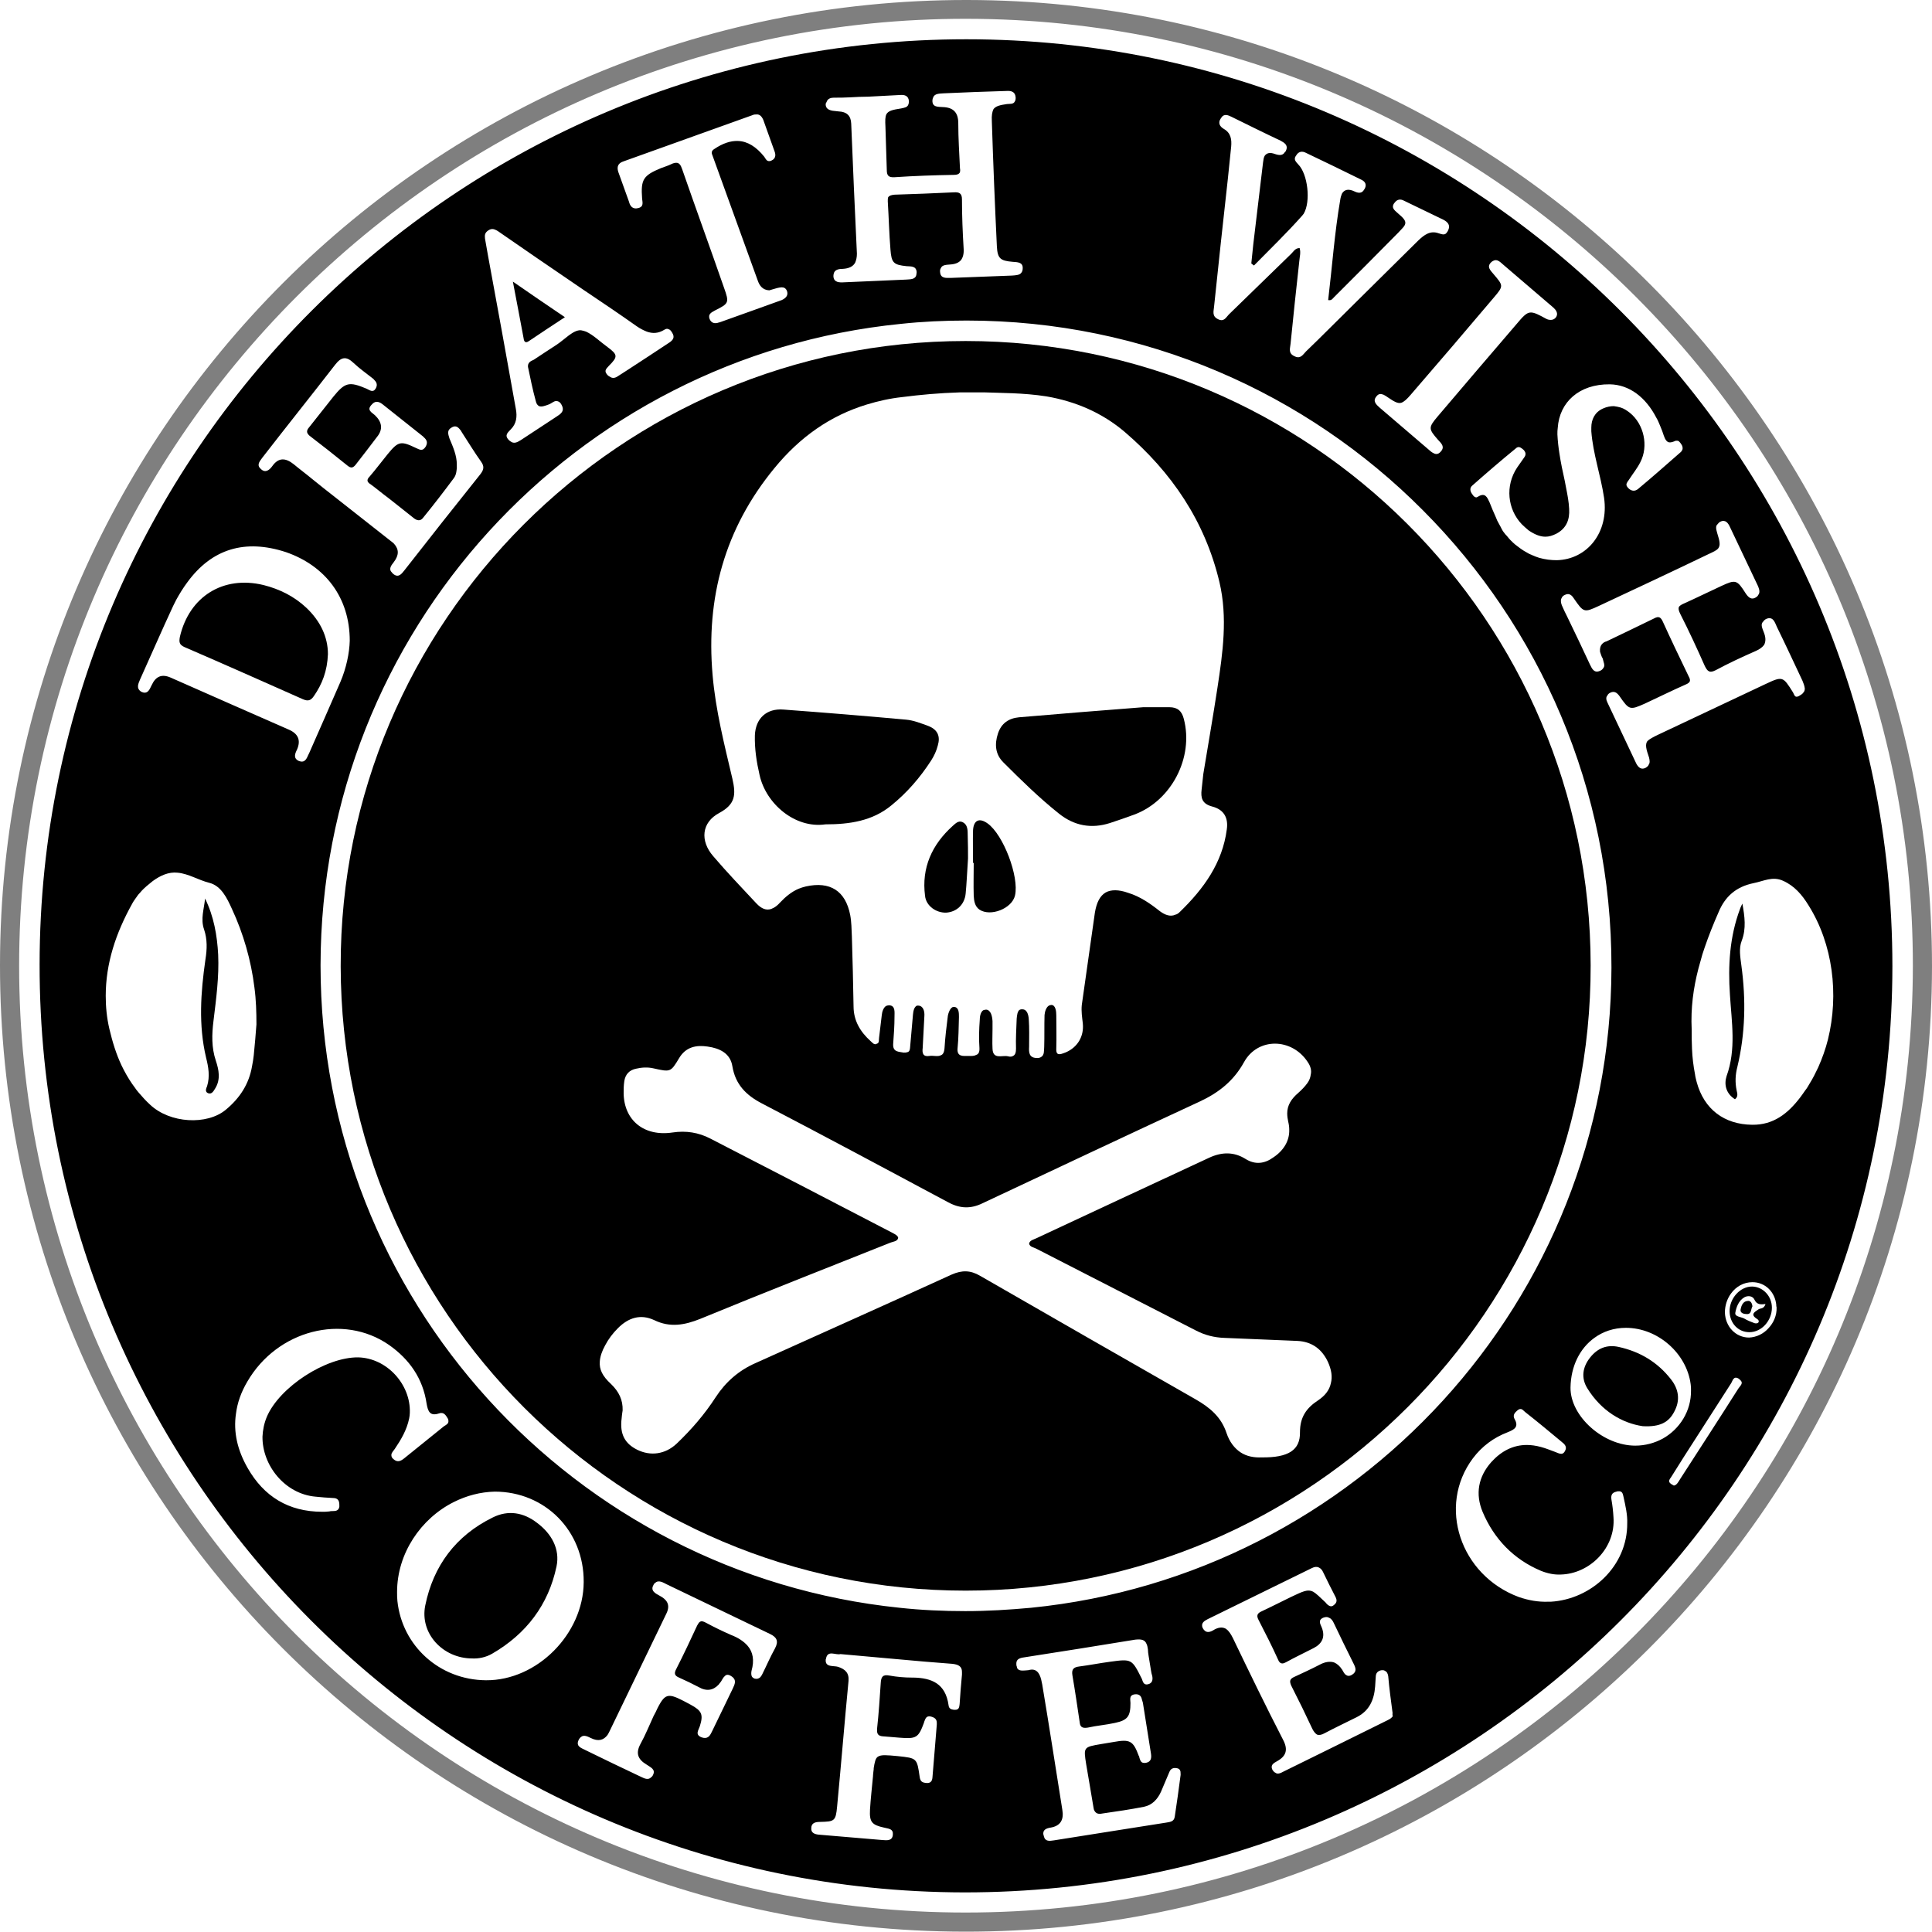 <?xml version="1.0" encoding="utf-8"?>
<!-- Generator: Adobe Illustrator 23.0.1, SVG Export Plug-In . SVG Version: 6.00 Build 0)  -->
<svg version="1.1" id="Layer_1" xmlns="http://www.w3.org/2000/svg" xmlns:xlink="http://www.w3.org/1999/xlink" x="0px" y="0px"
	 viewBox="0 0 575.6 575.5" style="enable-background:new 0 0 575.6 575.5;" xml:space="preserve">
<style type="text/css">
	.st0{opacity:0.5;}
</style>
<path class="st0" d="M575.6,288c-0.2,158.9-129.3,287.7-288.2,287.5C128.6,575.3-0.1,446.3,0,287.5C0.1,128.6,129.3-0.2,288.2,0
	C446.9,0.2,575.7,129.2,575.6,288z M287.7,569.8c155.6,0,282-126.3,282.2-282C570,132.2,443.7,5.8,288,5.6
	C132.4,5.4,5.7,132.1,5.7,287.8C5.7,443.4,132.1,569.8,287.7,569.8z"/>
<path d="M61.1,267.7c2.6,5.3,3.6,11,3.9,16.7c0.3,6.6-0.6,13.2-1.4,19.8c-0.5,4-0.6,7.9,0.7,11.8c0.9,2.7,1.5,5.6-0.2,8.3
	c-0.5,0.8-1,1.8-2.1,1.4c-1-0.4-0.6-1.4-0.3-2.1c0.9-2.9,0.4-5.7-0.3-8.5c-2.3-9.7-1.6-19.4-0.2-29.2c0.5-3.1,0.6-6-0.4-9
	C59.7,273.8,60.8,270.8,61.1,267.7z"/>
<path d="M519.1,269.2c0.7,3.8,1.2,7.5-0.2,11.1c-0.9,2.3-0.4,4.9-0.1,7.3c1.4,10.2,1.2,20.3-1.2,30.3c-0.6,2.3-0.7,4.6-0.2,7
	c0.2,0.9,0.5,1.8-0.5,2.6c-2.7-1.7-3.3-4.4-2.5-6.9c2.9-8,1.5-16.1,1-24.2c-0.6-8.7-0.1-17.3,3-25.6
	C518.6,270.2,518.9,269.7,519.1,269.2z"/>
<path d="M97.7,194.9c-0.2,5-1.7,8.9-4.2,12.5c-0.9,1.3-1.7,1.6-3.3,0.9c-11.7-5.2-23.4-10.4-35.2-15.5c-1.6-0.7-1.7-1.5-1.4-3.1
	c2.8-12,12.9-18.3,24.9-15.4c4.8,1.2,9.2,3.4,12.8,6.8C95.4,185,97.7,189.7,97.7,194.9z"/>
<path d="M140.7,494.1c-8.8,0-15.7-7.5-14-15.8c2.4-11.8,9.1-20.8,20.1-26.2c4.6-2.3,9.2-1.5,13.2,1.6c4.3,3.2,6.9,7.8,5.8,13
	c-2.4,11.4-9,20.1-19.2,26C144.7,493.8,142.5,494.2,140.7,494.1z"/>
<path d="M152.8,83.9c5.5,3.8,10.3,7.1,15.5,10.6c-3.8,2.5-7.3,4.8-10.7,7.1c-1.1,0.8-1.5,0.1-1.6-0.8C155,95.5,154,90.1,152.8,83.9z
	"/>
<path d="M489.4,424.9c-6.1-0.9-12.3-4.5-16.5-11.3c-1.9-3.1-1.4-6.3,0.8-9.1c2.2-2.8,5-4,8.6-3.2c6.3,1.4,11.5,4.5,15.5,9.6
	c2.3,2.9,2.9,6.2,1,9.7C497.2,423.7,494.6,425.2,489.4,424.9z"/>
<path d="M527.9,389.6c0,3.9-3.1,7.3-6.7,7.3c-3.3,0-5.8-2.6-5.9-6.1c-0.1-4,3.2-7.6,6.8-7.5C525.3,383.4,527.9,386.2,527.9,389.6z
	 M526,388.5c-1.5,0.2-2.6,0.2-3.3-1.3c-0.5-1.1-1.9-1.3-3-0.7c-1.7,1-2.4,2.9-2.7,4.6c-0.2,1.2,1.6,1.2,2.6,1.7c1,0.6,2,1,3.1,1.4
	c0.3,0.1,0.9,0.1,1.1-0.1c0.4-0.5,0.1-0.9-0.4-1.2c-2-1.3-0.7-2,0.5-2.8C524.4,389.7,525.5,390.1,526,388.5z"/>
<path d="M287.7,101.6c-102.7,0-186.4,83.7-186.2,186.3c0.2,102.7,83.6,186,186.2,186c102.7,0,186.4-83.7,186.2-186.3
	C473.8,184.9,390.4,101.6,287.7,101.6z M214.3,242.2c4.8-2.6,5-5.4,3.9-10.2c-2.4-10.2-5-20.4-5.9-30.9c-2-23,3.6-43.6,18.4-61.6
	c7.6-9.3,16.7-15.7,27.6-19c3.3-1,6.8-1.8,10.5-2.2c5.5-0.7,10.9-1.2,17.2-1.4c0.2,0,0.3,0,0.5,0c0.8,0,1.7,0,2.6,0
	c0.3,0,0.5,0,0.7,0c1.1,0,2.3,0,3.5,0c4.7,0.2,11.5,0.1,18.5,1.2c8.7,1.5,16.6,4.9,23.3,10.6c14,12,23.9,26.6,28.2,44.7
	c2.5,10.6,1,21.1-0.6,31.6c-1.3,8.5-2.8,17.1-4.2,25.6c-0.2,1.5-0.3,3.1-0.5,4.6c-0.3,2.5,0.1,4.3,3.2,5.1c3.4,0.9,4.8,3.3,4.3,6.8
	c-1.3,10-6.9,17.7-13.9,24.5c-0.5,0.5-0.9,0.8-1.4,0.9c-1.5,0.7-3.1,0.1-4.6-1c-2.9-2.3-5.9-4.4-9.5-5.5c-2.8-1-5.1-1-6.7-0.1
	c-1.7,1-2.7,3-3.2,6c-1.3,9.1-2.6,18.3-3.9,27.5c-0.2,1.9,0.1,3.7,0.3,5.5c0.4,3.9-1.6,7.1-5,8.6c-0.3,0.1-0.5,0.2-0.8,0.3
	c-1.6,0.6-2.2,0.3-2.1-1.5c0.1-3.3,0-6.5,0-9.8c0-1.2-0.2-3-1.4-3.1c-0.3,0-0.6,0.1-0.8,0.2c-0.8,0.5-1.2,1.7-1.3,2.8
	c-0.1,3.2,0,6.3-0.1,9.5c-0.1,1.1,0.1,2.4-0.9,3c-0.3,0.2-0.8,0.4-1.5,0.3c-2.1-0.1-2.2-1.7-2.1-3.3c0-2.8,0.1-5.5-0.1-8.3
	c-0.1-1.3-0.5-3-2.1-2.9c-0.3,0-0.5,0.1-0.7,0.2c-0.6,0.5-0.7,1.6-0.8,2.6c-0.1,3-0.3,5.9-0.2,8.9c0,1.1-0.2,1.9-0.9,2.2
	c-0.3,0.2-0.8,0.3-1.5,0.1c-1.7-0.4-4.5,1.1-4.6-2.3c-0.1-1.9,0-3.9,0-5.8c0-0.8,0-1.6,0-2.4c-0.1-1.5-0.5-3.3-1.9-3.4
	c-0.3,0-0.6,0.1-0.9,0.2c-0.8,0.6-1,1.9-1,2.9c-0.2,2.7-0.3,5.5-0.1,8.2c0.1,1.4-0.3,2-1,2.2c-0.7,0.4-1.6,0.3-2.4,0.3
	c-1.5,0-3.4,0.3-3.1-2.4c0.3-3,0.3-6.1,0.4-9.2c0-1.2,0-2.9-1.4-3c-0.2,0-0.4,0-0.6,0.1c-0.7,0.5-1.1,1.5-1.3,2.5
	c-0.4,3.2-0.8,6.4-1,9.7c-0.1,1.3-0.5,1.9-1.1,2.1c-0.9,0.5-2.4,0-3.4,0.2c-1.9,0.3-2.2-0.8-2-2.4c0.2-3.2,0.3-6.3,0.5-9.5
	c0.1-1.4-0.3-3-1.8-3.1c-0.1,0-0.3,0-0.4,0c-0.9,0.4-1.1,1.7-1.2,2.7c-0.3,3-0.5,6.1-0.8,9.1c-0.1,0.9,0,2-1,2.1
	c-0.2,0.1-0.6,0.1-1,0.1c-1.4-0.3-3.2-0.1-3.1-2.5c0.2-2.7,0.4-5.5,0.4-8.2c0-1.4,0.3-3.3-1.6-3.4c-0.3,0-0.6,0.1-0.9,0.2
	c-0.8,0.5-1.2,1.7-1.3,2.8c-0.3,2.2-0.5,4.5-0.8,6.7c-0.1,0.6,0.1,1.4-0.5,1.7c0,0-0.1,0-0.1,0c0,0-0.1,0-0.1,0.1
	c-0.8,0.4-1.3-0.4-1.8-0.8c-3.1-2.8-5.1-6.1-5.1-10.4c-0.1-6.9-0.3-13.9-0.5-20.8c-0.1-2.1-0.1-4.3-0.5-6.4
	c-1.4-7.2-6-10.1-13.2-8.5c-0.8,0.2-1.5,0.4-2.2,0.7c-2.1,0.9-3.9,2.4-5.5,4.1c-0.8,0.9-1.6,1.5-2.4,1.8c0,0-0.1,0-0.1,0.1
	c0,0-0.1,0-0.1,0c-1.5,0.5-2.9,0-4.5-1.7c-4.3-4.6-8.7-9.2-12.8-14C208.5,250.5,209,245,214.3,242.2z M392.7,417.2
	c-3.5,2.3-5.4,5-5.4,9.5c0.1,5.3-3.4,7.6-11.4,7.5c-2.3,0.1-4.5-0.3-6.3-1.5c-1.8-1.2-3.3-3.1-4.2-5.8c-1.6-4.8-5-7.6-9.2-10
	c-21.4-12.2-42.8-24.5-64.2-36.8c-2.9-1.7-5.4-1.7-8.4-0.4c-19.5,8.9-39,17.6-58.5,26.4c-5,2.2-8.9,5.6-11.9,10.2
	c-3.3,5.1-7.2,9.6-11.6,13.8c-3.4,3.2-7.8,3.8-11.8,1.8c-3.6-1.8-5.2-4.6-4.6-9.3c0-0.3,0.1-0.7,0.1-1c0.1-0.5,0.1-1,0.2-1.4
	c0.1-3.1-1.1-5.6-3.5-7.9c-2.5-2.3-3.5-4.3-3.3-6.7c0.1-1.4,0.6-3,1.6-4.8c1-1.9,2.3-3.6,3.8-5.1c3.1-3.1,6.7-4.3,10.8-2.4
	c4.7,2.3,9.1,1.5,13.8-0.4c18.7-7.7,37.6-15.1,56.4-22.6c0.9-0.4,2.3-0.4,2.5-1.5c-0.1-0.8-1.4-1.3-2.3-1.8
	c-17.9-9.3-35.8-18.6-53.7-27.8c-3.5-1.8-7.2-2.4-11.2-1.8c-8.6,1.3-14.5-3.7-14.6-11.7c0-1.1,0-2.3,0.2-3.6c0.3-2,1.5-3.3,3.5-3.7
	c1.7-0.4,3.5-0.5,5.2-0.1c5,1.1,5.1,1.2,7.6-3c2-3.4,5.1-4,8.5-3.5c3.6,0.5,6.8,2,7.4,5.9c0.9,5.4,4.1,8.6,8.7,11
	c18.6,9.7,37.1,19.6,55.6,29.5c3.5,1.9,6.7,2,10.2,0.3c21.5-10.1,43.1-20.3,64.7-30.3c5.6-2.6,10.1-6.1,13.2-11.7
	c4.1-7.5,14.3-7.3,19-0.1c0.9,1.3,1.2,2.6,0.9,3.8c-0.1,0.8-0.4,1.7-1,2.5c-0.8,1.1-1.7,2-2.7,2.9c-2.1,1.8-3.3,3.7-3.3,6.1
	c0,0.8,0.1,1.6,0.3,2.5c0.2,0.8,0.3,1.6,0.3,2.4c0.1,3.3-1.7,6.2-4.7,8.2c-2.6,1.9-5.4,2.3-8.3,0.5c-3.5-2.2-7.1-2.1-10.8-0.4
	c-17.2,8-34.4,16-51.5,24c-0.8,0.4-2,0.6-2.2,1.6c0.2,1,1.3,1.1,2.1,1.5c15.9,8.1,31.7,16.3,47.6,24.4c2.7,1.4,5.5,2.1,8.5,2.2
	c7.2,0.3,14.5,0.6,21.7,0.9c4.3,0.2,7.3,2.4,9.1,6.2c1.1,2.4,1.4,4.5,0.9,6.4C396.1,414.1,394.8,415.8,392.7,417.2z"/>
<path d="M287.9,11.7c-152,0-276,123.7-276.1,275.6c-0.2,152.3,123.5,276.3,275.5,276.5c152.4,0.1,276.4-123.7,276.5-275.9
	C563.8,135.7,440,11.7,287.9,11.7z M511.6,158.8c-0.3-1.1-0.6-2.1,0.2-2.7c0.2-0.3,0.4-0.5,0.8-0.7c1.5-0.7,2.3,0.5,2.8,1.6
	c2.8,5.9,5.6,11.8,8.4,17.7c0.4,1,0.6,1.9,0,2.6c-0.1,0.3-0.4,0.5-0.7,0.7c-1.3,0.8-2.2,0-3-1.2c-2.6-4.1-3-4.2-7.3-2.2
	c-3.7,1.7-7.3,3.5-11.1,5.2c-0.7,0.3-1.2,0.6-1.5,1c-0.2,0.5-0.1,1.1,0.4,2.1c2.6,5.1,5,10.3,7.3,15.5c0.8,1.6,1.4,2.2,3.2,1.3
	c3.9-2.1,8-4,12.1-5.8c1.1-0.5,1.9-1.1,2.4-1.8c0.5-1,0.5-2.2-0.1-3.7c-0.4-1.1-1.1-2.4-0.2-3.2c0.2-0.3,0.5-0.6,0.9-0.8
	c2.1-0.9,2.6,1.1,3.2,2.4c2.6,5.3,5.1,10.7,7.6,16c0.3,0.7,0.6,1.5,0.7,2.3c0,0.5-0.1,0.9-0.4,1.2c-0.3,0.5-0.9,0.8-1.4,1.1
	c-1.2,0.6-1.3-0.4-1.7-1.1c-3-4.8-3.1-4.9-8.2-2.5c-10.6,5-21.2,10-31.8,15c-1.7,0.8-2.8,1.4-3.4,2c-0.7,1-0.4,2.3,0.5,4.9
	c0.2,0.8,0.3,1.6-0.1,2.1c-0.1,0.4-0.5,0.7-1,1c-1.3,0.6-2.1-0.2-2.7-1.3c-2.9-6.1-5.7-12.1-8.6-18.2c-0.4-0.8-0.5-1.6,0-2.1
	c0.1-0.3,0.4-0.6,0.8-0.8c1.2-0.6,2-0.1,2.8,1c2.9,4.2,3.1,4.2,7.6,2.2c4.1-1.9,8.1-3.9,12.2-5.7c0.5-0.2,0.9-0.5,1.1-0.8
	c0.2-0.4,0.1-0.9-0.3-1.6c-2.6-5.4-5.2-10.8-7.7-16.3c-0.6-1.3-1.2-1.7-2.5-1c-4.7,2.3-9.5,4.6-14.3,6.9c-0.5,0.1-1,0.4-1.4,0.9
	c-0.4,0.5-0.6,1.2-0.5,2.2c0.2,0.5,0.4,1.4,0.8,2c0.2,1,0.8,2.1,0.2,2.8c-0.2,0.3-0.5,0.7-1.1,0.9c-1.7,0.7-2.3-0.7-2.9-1.9
	c-2.2-4.7-4.4-9.4-6.7-14.1c-0.6-1.2-1.2-2.4-1.7-3.6c-0.3-0.8-0.4-1.6,0-2.2c0.1-0.3,0.4-0.6,0.8-0.8c1.3-0.7,2.1-0.1,2.8,1
	c2.9,4.2,3,4.3,7.5,2.2c10.9-5.1,21.8-10.2,32.6-15.4c1.5-0.7,2.4-1.1,2.9-1.7C512.6,162.5,512.4,161.3,511.6,158.8z M479.6,114.5
	c5.8,0.1,10.7,3.8,13.9,10c0.5,0.8,0.8,1.7,1.2,2.6c0.4,0.9,0.7,1.8,1,2.7c0.4,1.2,1,2.1,1.9,2c0.3,0,0.7-0.1,1.2-0.3
	c0.3-0.2,0.6-0.2,0.8-0.2c0.3,0,0.6,0.1,0.8,0.4c0.1,0.1,0.3,0.3,0.4,0.5c0.1,0.1,0.1,0.2,0.2,0.3c0.2,0.3,0.3,0.7,0.3,1
	c0,0,0,0,0,0c0,0.2,0,0.4-0.1,0.5c-0.1,0.3-0.3,0.6-0.7,0.9c-4.1,3.6-8.3,7.3-12.5,10.8c-1,0.8-2.1,0.6-3-0.4
	c-0.2-0.3-0.4-0.5-0.4-0.7c-0.1-0.3,0-0.6,0.2-0.9c0.1-0.2,0.2-0.4,0.4-0.6c0.1-0.1,0.1-0.2,0.2-0.3c1.1-1.7,2.4-3.3,3.3-5.1
	c2.5-4.8,1.1-11.3-3.1-14.7c-0.9-0.7-1.8-1.3-2.8-1.6c-0.7-0.2-1.3-0.3-2-0.4c-1,0-2.1,0.2-3.2,0.7c0,0,0,0,0,0
	c-2.5,1.1-3.5,3.3-3.5,5.7c0,0.4,0,0.7,0,1.1c0.5,6.7,2.8,13.1,3.8,19.8c1.5,10.4-5.1,18.4-14.1,18.6c-1.7,0-3.4-0.2-5.2-0.7
	c0,0,0,0,0,0c-0.7-0.2-1.4-0.5-2.1-0.8c-0.1,0-0.2-0.1-0.2-0.1c-0.6-0.2-1.1-0.5-1.6-0.8c-0.2-0.1-0.5-0.3-0.7-0.4
	c-0.3-0.2-0.6-0.4-0.9-0.6c-0.4-0.3-0.8-0.6-1.2-0.9c-0.1-0.1-0.3-0.2-0.4-0.3c-0.5-0.4-1-0.9-1.4-1.3c0,0-0.1-0.1-0.1-0.1
	c-0.5-0.5-0.9-1.1-1.4-1.6c0,0-0.1-0.1-0.1-0.1c-0.4-0.5-0.8-1-1.1-1.6c-0.1-0.2-0.2-0.4-0.3-0.6c-0.2-0.4-0.4-0.7-0.6-1.1
	c-0.3-0.5-0.6-1.1-0.8-1.7c-0.7-1.5-1.3-3-1.9-4.5c-0.7-1.5-1.3-3.1-3.5-1.7c0,0,0,0,0,0c-0.2,0.1-0.4,0.2-0.5,0.2s-0.3-0.1-0.5-0.2
	c-0.1-0.1-0.3-0.2-0.4-0.4c-0.1-0.1-0.2-0.3-0.3-0.4c-0.6-0.8-0.8-1.8,0-2.5c4.3-3.8,8.6-7.5,13-11.1c0.3-0.3,0.6-0.4,0.9-0.4
	c0.2,0,0.4,0.1,0.6,0.2c0.3,0.2,0.6,0.4,0.9,0.7c0.3,0.4,0.5,0.7,0.5,1.1c0,0.4-0.1,0.7-0.4,1.1c-0.7,1-1.4,2-2.1,3
	c-3.6,5.4-2.9,12.4,1.4,16.9c0.6,0.6,1.3,1.2,2,1.8c0,0,0,0,0,0c0,0,0,0,0,0c1.6,1.1,3.3,1.9,5,1.9c1.1,0,2.1-0.3,3.3-0.9
	c0,0,0,0,0,0c3-1.6,4-4.2,3.8-7.4c-0.1-2.1-0.5-4.2-0.9-6.2c-0.1-0.7-0.3-1.4-0.4-2.1c-0.6-2.7-1.2-5.5-1.6-8.2
	c-0.3-1.9-0.5-3.7-0.6-5.7c0-0.6,0-1.3,0.1-1.9C464.6,119.8,470.5,114.4,479.6,114.5z M444.3,78.1c0.2-0.2,0.4-0.3,0.6-0.4
	c1.1-0.6,2,0.3,2.9,1.1c4.9,4.2,9.7,8.3,14.6,12.5c0.7,0.6,1.4,1.2,1.5,2.2c0,1.1-1,1.9-2,1.8c-0.4,0-0.8-0.1-1.2-0.3
	c-2.2-1.2-3.5-1.9-4.6-1.9c-1.3,0-2.3,1.1-4.4,3.6c-7.8,9.1-15.6,18.2-23.4,27.4c-2.8,3.3-2.7,3.7,0.1,6.9c1,1.1,2.2,2.1,0.8,3.6
	c-0.9,1-1.7,0.7-2.5,0.2c-0.3-0.2-0.7-0.5-1-0.8c-4.9-4.2-9.7-8.3-14.6-12.5c-1-0.9-2.2-1.9-1.1-3.3c0.7-1,1.4-0.9,2.2-0.6
	c0.4,0.2,0.9,0.5,1.3,0.8c1.9,1.3,3,1.9,4,1.6c0.8-0.3,1.6-1,2.8-2.4c8.3-9.6,16.6-19.3,24.8-29c2.9-3.4,2.8-3.5-0.1-6.9
	C444.1,80.6,442.8,79.5,444.3,78.1z M361.7,91.4c1.3-12.7,2.7-25.3,4.1-38c0.3-3.2,0.7-6.5,1-9.7c0.2-2.2-0.1-4.1-2.2-5.3
	c-1.2-0.7-1.8-1.8-0.9-3.1c0,0,0.1-0.1,0.1-0.1c0-0.1,0.1-0.1,0.1-0.2c0.8-1.2,2-0.7,3-0.2c4.9,2.4,9.7,4.8,14.6,7.1
	c1.1,0.6,2.3,1.3,1.7,2.8c-0.1,0.3-0.2,0.5-0.4,0.6c-0.6,1.1-1.7,1-2.9,0.6c-1.6-0.6-2.5-0.3-3.1,0.5c-0.3,0.5-0.4,1.2-0.5,2
	c-1,8.1-1.9,16.2-2.9,24.3c-0.2,2-0.4,3.9-0.6,5.8c0.2,0.1,0.4,0.3,0.5,0.4c0.1,0.1,0.2,0.1,0.3,0.2c4.8-4.9,9.7-9.6,14.4-14.9
	c0.1-0.1,0.2-0.3,0.4-0.5c2.2-3.7,1.2-11.9-1.6-14.7c-0.7-0.8-1.5-1.5-0.7-2.6c0,0,0.1-0.1,0.1-0.1c0-0.1,0.1-0.1,0.1-0.2
	c0.7-1,1.7-1.1,2.7-0.6c5.5,2.6,11,5.3,16.5,8c1.1,0.5,1.7,1.3,1.2,2.5c-0.1,0.2-0.2,0.4-0.3,0.5c-0.6,1.1-1.6,1.1-2.7,0.6
	c-2-1-3.2-0.6-3.9,0.6c-0.2,0.5-0.4,1.1-0.5,1.8c-1.7,9.9-2.4,19.9-3.6,29.9c1,0.2,1.3-0.4,1.7-0.8c6.4-6.4,12.8-12.8,19.2-19.3
	c0.9-1,1.6-1.6,1.9-2.2c0.6-1.2-0.2-2-2.3-3.8c-0.8-0.7-1.6-1.4-1-2.5c0.1-0.1,0.1-0.2,0.2-0.3c0,0,0,0,0,0c0,0,0,0,0.1-0.1
	c0,0,0,0,0,0c0.7-1,1.7-1.2,2.8-0.6c3.9,1.9,7.9,3.8,11.8,5.7c1.3,0.7,2,1.6,1.4,3c-0.1,0.3-0.3,0.6-0.4,0.7c-0.6,1-1.5,0.6-2.5,0.3
	c-2.5-0.9-4.3,0.5-6,2.1c-6.3,6.2-12.6,12.5-18.9,18.7c-4.9,4.8-9.7,9.7-14.6,14.4c-0.9,0.9-1.6,2.4-3.5,1.4
	c-1.9-0.9-1.2-2.4-1.1-3.7c0.8-8.2,1.7-16.4,2.6-24.6c0.1-1.3,0.5-2.5,0.1-3.9c-1.4,0-1.9,1.2-2.7,1.9c-6.2,6-12.3,12-18.4,17.9
	c-0.8,0.8-1.4,2.3-3.2,1.4C361,94.2,361.6,92.7,361.7,91.4z M246.3,30.3c0.3-0.9,1.2-1.2,2.1-1.2c1.6,0,3.2,0,4.8-0.1
	c1.8-0.1,3.7-0.2,5.5-0.2c3.2-0.2,6.3-0.3,9.5-0.5c1.3-0.1,2.5,0.2,2.6,1.9c0,0.4-0.1,0.8-0.2,1c-0.3,0.8-1.2,0.9-2.1,1.1
	c-2.6,0.4-3.8,0.7-4.4,1.7c-0.4,0.8-0.4,1.9-0.3,3.8c0.1,4.3,0.3,8.6,0.4,12.8c0,1.7,0.5,2.3,2.3,2.2c5.9-0.4,11.8-0.6,17.7-0.7
	c0.9,0,1.4-0.2,1.7-0.6c0.2-0.4,0.2-0.8,0.1-1.4c-0.2-4.4-0.5-8.9-0.5-13.4c0-3.2-1.5-4.7-4.6-4.8c-1.4-0.1-3.2,0.1-3.1-2
	c0-0.3,0.1-0.6,0.2-0.8c0.4-1.3,2-1.2,3.2-1.3c6.2-0.3,12.4-0.5,18.6-0.7c1.5-0.1,2.7,0.2,2.8,2c0,0.6-0.1,0.9-0.3,1.2
	c-0.4,0.8-1.5,0.6-2.3,0.7c-2.1,0.3-3.3,0.6-4,1.5c-0.4,0.8-0.6,1.9-0.5,3.6c0.4,12.4,0.9,24.9,1.5,37.3c0.2,3.6,1,4.3,4.7,4.6
	c1.4,0.1,3,0.1,3,1.8c0,0.6-0.1,1-0.3,1.3c-0.5,0.9-1.7,0.9-2.9,1c-6.1,0.2-12.2,0.5-18.3,0.7c-1.3,0-2.9,0.2-3.1-1.6
	c-0.1-0.6,0-1,0.2-1.3c0.4-1,1.6-1,2.8-1.1c1.5-0.1,2.5-0.5,3.2-1.3c0.6-0.8,0.9-1.9,0.8-3.4c-0.3-4.9-0.5-9.8-0.5-14.7
	c0-1.8-0.8-2.2-2.4-2.1c-5.9,0.3-11.8,0.5-17.7,0.7c-1,0.1-1.6,0.3-1.9,0.8c-0.1,0.3-0.1,0.7-0.1,1.2c0.3,4.8,0.4,9.6,0.8,14.4
	c0.3,3.9,0.9,4.5,4.8,4.9c1.3,0.1,2.9-0.1,3,1.8c0,0.3-0.1,0.6-0.1,0.8c-0.3,1.4-1.8,1.3-3.1,1.4c-6.1,0.3-12.2,0.5-18.3,0.8
	c-1.5,0.1-3.2,0.1-3.3-1.8c0-0.5,0.1-0.8,0.2-1.1c0.4-0.9,1.5-1.1,2.6-1.1c1.8-0.1,3.1-0.7,3.7-1.9c0.3-0.7,0.5-1.6,0.5-2.6
	c-0.6-12.9-1.2-25.9-1.7-38.8c-0.1-2.4-1.4-3.5-3.7-3.6c-0.6-0.1-1.2-0.1-1.8-0.2c-1.2-0.2-2.2-0.7-2.1-2.1
	C246.1,30.7,246.2,30.5,246.3,30.3z M185.7,48.1c12.8-4.6,25.7-9.2,38.5-13.8c0.4-0.2,0.8-0.2,1.1-0.2c1-0.1,1.6,0.5,2.1,1.6
	c1.1,3.2,2.3,6.3,3.4,9.5c0.4,1.1,0.2,2.1-0.9,2.6c-0.3,0.2-0.6,0.2-0.8,0.2c-0.7,0-1-0.7-1.4-1.3c-2.4-3-5-4.6-7.8-4.7
	c-2.2-0.1-4.6,0.7-7.1,2.4c-1,0.6-0.8,1.3-0.5,2c4.5,12.4,9,24.9,13.5,37.3c0.5,1.4,1.4,2.7,3.4,2.8c0.7-0.2,1.6-0.5,2.4-0.7
	c0.5-0.1,0.9-0.2,1.3-0.2c0.7,0,1.3,0.3,1.6,1.2c0.4,1.3-0.5,2.1-1.6,2.6c-3,1.1-5.9,2.1-8.9,3.2c-3.2,1.1-6.3,2.3-9.5,3.4
	c-0.1,0-0.3,0.1-0.4,0.1c-1.1,0.4-2.2,0.2-2.7-1.1c-0.5-1.4,0.5-1.9,1.6-2.5c4.2-2.1,4.3-2.3,2.7-6.8c-4.1-11.8-8.4-23.6-12.5-35.4
	c-0.4-1.2-0.9-1.8-1.7-1.8c-0.4,0-0.9,0.1-1.5,0.4c-1,0.5-2.1,0.8-3.1,1.2c-5.3,2.2-6,3.4-5.6,9c0.1,1.2,0.6,2.5-1.2,2.9
	c-0.2,0-0.4,0.1-0.6,0.1c-1.2,0-1.8-0.8-2.1-2c-1.1-3-2.1-5.9-3.2-8.9C183.7,49.6,184.2,48.6,185.7,48.1z M145.4,68.7
	c1-0.7,1.7-0.5,2.5-0.1c0.2,0.1,0.3,0.2,0.5,0.3c3.9,2.7,7.7,5.3,11.6,8c4.7,3.2,9.5,6.5,14.2,9.7c0.3,0.2,0.6,0.4,0.9,0.6
	c4.9,3.3,9.8,6.6,14.6,10c1,0.7,2,1.2,3,1.6c1.7,0.6,3.4,0.6,5.3-0.6c0.5-0.3,0.9-0.3,1.2-0.1c0.5,0.1,0.8,0.6,1.1,1.1
	c0.8,1.3,0.2,2.1-0.8,2.8c-4.2,2.8-8.5,5.6-12.8,8.4c-0.9,0.6-1.9,1.2-2.8,1.8c-0.8,0.5-1.5,0.5-2.1,0.1c-0.4-0.2-0.7-0.4-1-0.8
	c-0.9-1.1-0.1-1.7,0.6-2.5c2.7-2.7,2.7-3.3-0.4-5.6c-2.1-1.5-4.2-3.6-6.4-4.6c-0.5-0.2-1-0.3-1.5-0.4c-2.3-0.2-4.9,2.8-7.4,4.4
	c-2.2,1.4-4.4,2.9-6.7,4.4c-1,0.4-1.8,0.9-1.7,2.1c0.7,3.4,1.4,6.8,2.3,10.1c0.2,0.9,0.5,1.3,1,1.6c0.8,0.3,1.8-0.1,2.9-0.5
	c0.9-0.3,1.8-1.4,2.8-0.9c0.3,0.1,0.7,0.4,1,1c1.1,2-0.4,2.8-1.6,3.6c-3.5,2.3-7,4.6-10.5,6.9c-1.1,0.7-2.1,1.2-3.1,0.4
	c-0.2-0.1-0.4-0.3-0.6-0.5c-1.3-1.4-0.1-2.2,0.7-3.1c1.7-1.7,1.9-3.8,1.5-6c-2.7-15.2-5.5-30.5-8.3-45.7c-0.3-1.7-0.6-3.4-0.9-5.1
	C144.4,70.1,144.4,69.4,145.4,68.7z M78.2,136.3c7.2-9.3,14.5-18.4,21.7-27.7c1.8-2.3,3.3-2.5,5.4-0.5c1.8,1.7,3.8,3.1,5.7,4.6
	c0.2,0.2,0.4,0.3,0.5,0.5c0,0,0.1,0.1,0.1,0.1c0,0,0,0,0,0c0.7,0.7,0.9,1.5,0.3,2.5c-0.8,1.3-1.8,0.4-2.7,0
	c-5.2-2.2-6.4-1.9-9.9,2.4c-2.4,3-4.8,6.1-7.2,9.1c-0.8,0.9-0.8,1.6-0.1,2.3c0.1,0.1,0.1,0.1,0.2,0.2c3.8,2.9,7.6,5.9,11.3,8.9
	c1.1,0.9,1.7,0.7,2.5-0.3c2.1-2.7,4.2-5.4,6.3-8.2c1.9-2.3,1.5-4.5-0.6-6.5c-0.3-0.3-0.8-0.6-1.1-0.9c-0.5-0.5-0.9-1.1,0-2.1
	c1.3-1.6,2.5-1,3.7,0c3.9,3.1,7.8,6.2,11.7,9.3c0.1,0.1,0.2,0.2,0.3,0.3c0.9,0.8,1.2,1.6,0.5,2.8c-0.9,1.4-1.7,0.9-2.8,0.4
	c-4.6-2.2-5.3-2.1-8.5,1.8c-1.8,2.2-3.5,4.5-5.4,6.7c-0.7,0.7-0.8,1.3-0.3,1.8c0,0,0,0,0,0c0,0,0,0,0.1,0.1c0.1,0.1,0.2,0.2,0.4,0.3
	c1.4,1,2.7,2.1,4,3.1c1.9,1.4,3.7,2.9,5.5,4.3c1.1,0.9,2.3,1.8,3.4,2.7c1.1,0.9,2.1,1,2.9-0.1c3.1-3.8,6.1-7.7,9-11.6
	c0.5-0.6,0.8-1.4,0.9-2.3c0-0.3,0.1-0.5,0.1-0.8c0,0,0,0,0-0.1c0-0.3,0-0.7,0-1c0-2.7-1.1-5.2-2.2-7.8c-0.4-1.3-0.8-2.4,0.6-3.2
	c1.1-0.7,1.8-0.3,2.4,0.4c0.3,0.3,0.5,0.6,0.7,1c1.9,2.9,3.7,5.9,5.7,8.7c1.1,1.5,0.8,2.5-0.2,3.8c-7.6,9.5-15.1,19-22.6,28.6
	c-0.8,1-1.7,2.3-3.2,1.2c-0.2-0.2-0.4-0.3-0.5-0.5c-1.1-1-0.3-2.1,0.5-3.1c1.6-2.1,1.6-3.8,0.1-5.5c-0.2-0.2-0.4-0.4-0.7-0.6
	c-5.6-4.4-11.3-8.9-16.9-13.3c-2.3-1.8-4.6-3.6-6.8-5.4c-1.8-1.5-3.7-2.9-5.5-4.4c-2.4-1.9-4.5-2.1-6.4,0.6c-0.8,1.1-2,2.1-3.3,0.9
	c-0.2-0.2-0.3-0.3-0.4-0.4C76.5,138.3,77.5,137.3,78.2,136.3z M41.7,202.5c3.3-7.3,6.5-14.7,9.9-22c0.3-0.6,0.6-1.2,0.9-1.8
	c1-1.8,2.1-3.6,3.3-5.2c7.3-10,17.2-13,29.4-9c11.8,4.1,19,13.6,19,26.4c-0.1,3.6-1,8.1-2.8,12.3c-3.1,7.1-6.2,14.2-9.3,21.2
	c-0.1,0.2-0.2,0.4-0.3,0.6c-0.5,1.2-1.1,2.4-2.8,1.7c-1.7-0.8-1.1-2.2-0.5-3.4c1.2-2.8,0.3-4.7-2.4-5.9
	c-11.8-5.2-23.5-10.3-35.2-15.5c-2.7-1.2-4.5-0.4-5.7,2.2c-0.1,0.2-0.2,0.4-0.3,0.6c-0.5,1.1-1.2,2.2-2.8,1.4
	C40.5,205.1,41.2,203.7,41.7,202.5z M67.3,330.6C67.3,330.6,67.3,330.6,67.3,330.6c-5.6,4.7-16.7,4.1-22.6-1.5
	c-1.2-1.1-2.3-2.3-3.4-3.6c-0.3-0.4-0.7-0.8-1-1.3c-1.3-1.7-2.4-3.5-3.4-5.4c-0.2-0.5-0.5-0.9-0.7-1.4c-1.6-3.4-2.7-7-3.6-10.8
	c-0.8-3.4-1.1-6.7-1.1-9.9c0-9.7,3-18.7,7.9-27.5c0.3-0.6,0.7-1.1,1.1-1.7c0.2-0.2,0.3-0.5,0.5-0.7c0.2-0.3,0.4-0.5,0.6-0.7
	c0.8-1,1.8-1.9,2.8-2.7c0.4-0.3,0.7-0.6,1.1-0.9c2.2-1.6,4.7-2.8,7.4-2.5c3.3,0.3,6.2,2.2,9.4,3c3.6,0.9,5.3,4.5,6.8,7.8
	c3.4,7.3,5.7,15.3,6.7,23.4c0.5,3.7,0.6,7.4,0.6,11c-0.2,2.9-0.5,6.1-0.8,9.2c-0.1,1.1-0.3,2.1-0.5,3.2c0,0,0,0,0,0
	C74.2,323,71.4,327.2,67.3,330.6z M116.6,433.5c0-0.7,0.6-1.2,1-1.8c1.9-2.8,3.6-5.7,4.3-9.1c0.1-0.6,0.2-1.1,0.2-1.7
	c0.3-8.4-6.8-16.3-15.4-16.5c-9.6-0.1-23.4,8.8-27.2,17.7c-0.8,1.9-1.2,3.9-1.3,5.9c-0.1,8.6,6.7,17.1,15.8,17.9
	c1.7,0.2,3.5,0.3,5.2,0.4c1.5,0,1.9,0.8,1.9,2.1c0,0.1,0,0.1,0,0.2c0,0,0,0,0,0c0,0,0,0.1,0,0.1c0,0.1,0,0.2,0,0.2
	c-0.2,1.2-1.1,1.3-2,1.3c-0.4,0-0.7,0-1,0.1c-0.7,0.1-1.4,0.1-2.1,0.1c-10.1,0-17.4-4.6-22.2-13c-3.1-5.4-4.3-10.8-3.5-16.2
	c0.4-3.2,1.5-6.4,3.4-9.6c8.9-15.3,28.5-20.4,42.2-10.9c6.1,4.3,10.1,10,11.2,17.5c0.4,2.3,1,3.8,3.7,2.9c1.4-0.5,2,0.5,2.6,1.5
	c0.2,0.3,0.2,0.6,0.2,0.9c0,0.7-0.8,1.1-1.3,1.4c-4,3.2-7.9,6.4-11.9,9.6c-1,0.8-2,1.3-3.2,0.2C116.7,434.3,116.6,433.9,116.6,433.5
	z M144.8,500.6c-13.9-0.1-25-10.3-26.4-23.6c-0.1-0.9-0.1-1.8-0.1-2.7c0-11.5,7.1-21.9,16.9-26.8c3.8-1.9,7.9-3,12.2-3.1
	c15,0,26.6,11.7,26.5,26.9c0,0,0,0,0,0c0,0,0,0,0,0.1C173.8,486.8,160,500.7,144.8,500.6z M230.9,491.1c-1.4,2.5-2.5,5.1-3.8,7.7
	c-0.2,0.4-0.4,0.7-0.6,0.9c-0.4,0.4-1,0.6-1.7,0.4c-0.5-0.2-0.8-0.5-0.9-0.9c-0.1-0.4-0.1-0.9,0-1.4c0.9-3.2,0.4-5.6-1.1-7.4
	c0,0,0,0,0,0c-1.2-1.4-2.9-2.5-5-3.3c-2.5-1.1-5-2.3-7.4-3.6c-0.9-0.5-1.4-0.6-1.9-0.3c-0.3,0.2-0.5,0.6-0.8,1.1
	c-2,4.3-4,8.6-6.2,12.9c-0.7,1.3-0.6,2,0.8,2.6c2,0.9,3.9,1.8,5.8,2.8c2.4,1.4,4.4,1,6-0.7c0.2-0.3,0.4-0.5,0.7-0.9
	c0.3-0.5,0.7-1.3,1.2-1.7c0.4-0.4,1-0.5,1.9,0.1c1.7,1.1,1,2.4,0.4,3.7c-2,4.1-4,8.3-6,12.4c-0.1,0.3-0.3,0.5-0.4,0.8
	c-0.5,1-1.2,1.9-2.9,1.3c-2-0.8-0.9-2.1-0.5-3.3c1.1-3.5,0.6-4.6-2.7-6.4c-6.5-3.5-7.4-3.9-9.9,1c-0.3,0.7-0.7,1.5-1.2,2.4
	c-1.3,2.8-2.4,5.6-3.9,8.3c-1.5,2.8-0.7,4.6,1.8,6.1c1.1,0.8,2.9,1.4,1.9,3.2c-0.1,0.3-0.3,0.4-0.5,0.6c-1.1,1.1-2.4,0.1-3.6-0.4
	c-5.3-2.5-10.7-5.1-16-7.7c-1.1-0.6-2.8-1-2.1-2.8c0.2-0.5,0.5-0.9,0.8-1.1c0.8-0.7,1.9-0.2,2.9,0.3c2.2,1.1,3.8,0.7,5-0.9
	c0.2-0.3,0.4-0.7,0.6-1.1c5.7-11.7,11.3-23.5,17-35.2c1.2-2.6,0-4.1-2.1-5.2c-1.3-0.7-2.8-1.5-1.8-3.2c0.1-0.3,0.3-0.5,0.5-0.6
	c1-1,2.4-0.1,3.4,0.4c10.3,4.9,20.5,9.9,30.8,14.8C231.5,487.8,232,489,230.9,491.1z M286.6,498.9c-0.3,2.9-0.5,5.9-0.7,8.8
	c0,0,0,0,0,0c-0.1,0.9-0.2,1.7-1.3,1.7c0,0,0,0,0,0c-0.1,0-0.2,0-0.4,0c-0.8-0.1-1.5-0.3-1.6-1.4c0,0,0,0,0,0c0,0,0,0,0,0
	c-0.9-6.4-5-8.1-10.5-8.2c-0.1,0-0.2,0-0.4,0c-2.2,0-4.5-0.2-6.7-0.6c-2-0.4-2.5,0.4-2.6,2.2c0,0,0,0,0,0c-0.3,4.6-0.6,9.1-1.1,13.7
	c0,0,0,0,0,0c0,0.2,0,0.4,0,0.5c0,1.1,0.5,1.6,1.7,1.7c1.7,0.1,3.3,0.3,4.9,0.4c0,0,0,0,0,0c5.1,0.4,5.7,0.1,7.4-4.5
	c0,0,0-0.1,0-0.1c0.4-1,0.6-2,2-1.7c0,0,0,0,0,0c1.2,0.3,1.8,0.8,1.8,1.9c0,0.1,0,0.3,0,0.5c0,0,0,0,0,0c-0.4,5.3-0.9,10.6-1.3,15.8
	c0,0,0,0,0,0c-0.1,1.2-0.7,1.7-1.8,1.6c0,0,0,0,0,0c0,0,0,0,0,0c-1.2-0.1-1.8-0.4-2-1.8c0,0,0,0,0,0c-0.8-5.6-0.8-5.6-6.5-6.2
	c-3.3-0.3-5-0.5-6,0.2c-0.7,0.5-0.9,1.6-1.2,3.4c0,0.1,0,0.2,0,0.3c-0.1,0.5-0.1,1.1-0.2,1.8c0,0.1,0,0.2,0,0.2
	c-0.3,3.3-0.7,6.7-0.9,10c0,0,0,0,0,0c-0.2,3.7,0.5,4.6,4.2,5.4c1.1,0.3,2.5,0.3,2.6,1.6c0,0.2,0,0.4,0,0.6
	c-0.2,1.8-1.8,1.6-3.1,1.5c-6.3-0.5-12.6-1.1-18.9-1.6c-1.2-0.1-2.4-0.5-2.3-1.9c0,0,0,0,0,0c0-1.6,1.2-1.9,2.6-1.9
	c4.3-0.1,4.7-0.2,5.1-4.6c0,0,0,0,0,0c1.2-12.5,2.2-25,3.4-37.4c0,0,0,0,0,0c0.2-2.4-1-3.5-3.1-4.2c0,0,0,0,0,0c0,0,0,0,0,0
	c-1.3-0.4-3.8,0.2-3.7-2c0-0.1,0-0.3,0.1-0.4c0,0,0,0,0-0.1c0.5-2.6,2.9-0.9,4.3-1.3c5.6,0.5,11.1,1,16.7,1.5
	c5.5,0.5,11.1,1,16.6,1.4c1.9,0.2,2.9,0.8,2.9,2.4C286.6,498.4,286.6,498.6,286.6,498.9z M351.7,529.1c-0.5,4-1.1,8.1-1.7,12.1
	c-0.2,1.5-1.3,1.6-2.5,1.8c-11.2,1.8-22.4,3.5-33.5,5.3c-1.3,0.2-2.6,0.4-3-1.2c0,0,0,0,0-0.1c0-0.1-0.1-0.2-0.1-0.2
	c-0.4-1.6,0.8-2.1,2.1-2.3c3-0.5,4-2.4,3.5-5.3c-2-12.5-3.9-24.9-6-37.4c-0.1-0.5-0.2-0.9-0.3-1.4c-0.5-2-1.5-3.5-3.8-2.8
	c-1.5,0.1-2.9,0.4-3.4-0.7c0,0,0,0,0-0.1c0,0,0-0.1,0-0.1c-0.1-0.2-0.2-0.5-0.2-0.9c-0.1-1.8,1.5-1.9,2.8-2.1
	c10.9-1.7,21.7-3.4,32.6-5.2c1.8-0.2,2.9,0,3.4,1.3c0.2,0.4,0.3,0.9,0.4,1.6c0,0.6,0.1,1.3,0.2,1.9c0.2,1.4,0.5,2.9,0.7,4.3
	c0.1,0.6,0.2,1.2,0.4,1.8c0.2,1.1,0,2.1-1.3,2.4c-1.3,0.3-1.5-0.8-1.8-1.6c-3-6-3-6-9.6-5.1c-3,0.4-6,1-9.1,1.4
	c-1.6,0.2-2.3,0.8-2,2.6c0.8,4.7,1.5,9.5,2.2,14.2c0,0.2,0.1,0.4,0.1,0.5c0.3,0.9,1,1.1,2.3,0.9c2.7-0.6,5.4-0.8,8.1-1.4
	c3.8-0.8,4.6-2,4.6-5.9c0-1-0.5-2.3,1.2-2.6c1.4-0.2,2,0.5,2.2,1.5c0.1,0.3,0.2,0.6,0.3,1c0.8,5,1.6,10.1,2.4,15.1
	c0.2,1.3,0.1,2.5-1.5,2.8c-1.4,0.2-1.6-0.5-1.9-1.4c0-0.1-0.1-0.3-0.1-0.4c0-0.1,0-0.2-0.1-0.2c-1.7-4.6-2.6-5.1-7.6-4.2
	c-1.2,0.2-2.4,0.4-3.6,0.6c-5.3,0.9-5.3,0.9-4.5,6c0.7,4.3,1.5,8.6,2.2,13c0,0.2,0.1,0.3,0.1,0.5c0.4,1.1,1.2,1.5,2.5,1.2
	c4.2-0.6,8.3-1.2,12.4-2c2.5-0.5,4.1-2.3,5.1-4.5c0.8-2,1.7-3.9,2.5-5.9c0.4-1,1.2-1.3,2.2-1.1c0.7,0.1,1,0.5,1.1,1
	C351.7,528.3,351.8,528.7,351.7,529.1z M414.9,511c0,0.1,0,0.2,0,0.3c0,0.1,0,0.1-0.1,0.2c0,0,0,0.1-0.1,0.1c0,0.1-0.1,0.1-0.1,0.1
	c0,0-0.1,0.1-0.1,0.1c0,0,0,0,0,0c-0.3,0.3-0.7,0.5-1.1,0.7c-10.3,5.1-20.6,10.2-31,15.3c-0.9,0.5-1.8,0.9-2.5,0.3
	c-0.3-0.1-0.5-0.4-0.8-0.8c-0.7-1.4,0.3-2,1.4-2.6c2.7-1.5,3.3-3.4,1.8-6.3c-5.2-10.1-10.1-20.2-15-30.4c-0.6-1.2-1.2-2.1-2-2.7
	c-1-0.6-2.3-0.6-4,0.5c-0.9,0.5-1.8,0.6-2.4,0c-0.2-0.2-0.4-0.4-0.6-0.8c-0.6-1.4,0.5-2.1,1.5-2.6c10.3-5.1,20.7-10.1,31-15.2
	c0.8-0.4,1.5-0.5,2.1-0.2c0.5,0.2,1,0.7,1.3,1.4c1.2,2.5,2.4,4.9,3.7,7.4c0.5,1,0.4,1.7-0.5,2.4c-0.6,0.5-1,0.4-1.4,0.2
	c-0.4-0.2-0.8-0.6-1.1-1c-1.7-1.6-2.8-2.7-3.7-3.2c-1.6-0.8-3-0.1-6.6,1.6c-2.9,1.4-5.8,2.9-8.8,4.3c-1.3,0.6-1.5,1.3-0.8,2.6
	c2,3.9,4,7.8,5.8,11.8c0.1,0.3,0.3,0.6,0.5,0.8c0.5,0.4,1,0.4,1.9-0.1c2.7-1.5,5.5-2.8,8.2-4.2c2.5-1.3,3.5-3.3,2.4-6.1
	c-0.4-1-1.3-2.3,0.6-3c0.7-0.2,1.1-0.2,1.6,0.1c0.6,0.2,1.1,0.9,1.4,1.6c1.9,4,3.9,8.1,5.9,12.1c0.6,1.2,1,2.3-0.4,3.2
	c-0.9,0.6-1.5,0.4-1.9,0.1c-0.5-0.3-0.8-1-1.1-1.5c-0.7-1.1-1.5-1.8-2.4-2.2c-1.2-0.4-2.7-0.2-4.2,0.6c-2.5,1.3-5.1,2.5-7.7,3.7
	c-1.3,0.6-1.5,1.2-0.9,2.6c2.2,4.3,4.3,8.6,6.3,12.9c0.4,0.8,0.9,1.4,1.4,1.7c0.6,0.2,1.3,0.1,2.2-0.4c3.2-1.7,6.4-3.2,9.6-4.8
	c3.8-1.9,5.2-5.2,5.5-9.2c0.1-1.1,0.1-2.1,0.2-3.1c0.1-1.1,0.9-1.6,1.8-1.7c0.4,0,0.7,0,0.9,0.2c0.6,0.2,0.9,0.9,1,1.6
	c0.3,3.6,0.8,7.2,1.3,11C414.8,510.8,414.9,510.9,414.9,511C414.9,511,414.9,511,414.9,511z M307.2,479c-6.5,0.6-13,1-19.6,1
	s-13.2-0.3-19.6-1C171.1,469,95.5,387.1,95.5,287.6c0.1-99.5,75.9-181.4,172.8-191.1c6.5-0.7,13-1,19.7-1
	c53.1,0,101.2,21.6,135.9,56.5c34.8,34.9,56.3,83.1,56.2,136.3C479.9,387.6,404.1,469.3,307.2,479z M484.8,453.8
	c0.1,12.8-10.7,22.7-22.8,23.4c-0.3,0-0.6,0-0.8,0c-2.9,0.1-5.8-0.4-8.7-1.4c-17.5-6.5-24.3-27.1-13.7-41.3
	c2.7-3.6,6.2-6.2,10.4-7.8c2-0.8,3.4-1.6,2-4c-0.6-1.2,0.2-1.9,1-2.6c0.3-0.2,0.5-0.3,0.7-0.3c0.6-0.1,1,0.5,1.5,0.9
	c3.7,2.9,7.3,5.9,10.9,8.9c0.9,0.7,1.7,1.5,0.9,2.8c-0.4,0.7-0.9,0.8-1.4,0.7c-0.5-0.1-0.9-0.3-1.4-0.5c-1.4-0.5-2.8-1.1-4.3-1.5
	c-1.5-0.4-2.9-0.6-4.2-0.6c-4.1,0-7.6,1.8-10.6,5.1c-3.9,4.4-4.8,9.5-2.6,14.8c3.4,8.1,9.3,14.2,17.4,17.6c2,0.8,4,1.2,5.9,1.1
	c8.6-0.2,16.4-7.9,15.7-17.1c-0.1-1.8-0.3-3.5-0.6-5.2c-0.2-1.3,0.1-2.1,1.5-2.4c0.2-0.1,0.4-0.1,0.6-0.1c1.1-0.1,1.3,0.7,1.5,1.7
	C484.3,448.7,484.9,451.4,484.8,453.8z M487.2,430.7c-9.6,0-19.4-8.8-19.3-17.3c0.1-6.4,2.8-11.7,7.1-14.8c2.6-1.9,5.8-3,9.4-3
	c9.5,0,18.1,7.6,19.3,16.8c0.1,0.6,0.1,1.2,0.1,1.8c0.1,6.2-3.4,11.6-8.4,14.4C493,429.9,490.2,430.7,487.2,430.7z M517.9,413.7
	c-5.7,9-11.5,17.9-17.3,26.9c-0.2,0.3-0.4,0.7-0.7,1.1c-0.3,0.4-0.6,0.8-1.2,0.9c-0.3-0.2-0.8-0.4-1.1-0.7c0,0,0,0,0-0.1
	c0,0,0,0-0.1,0c-0.5-0.6,0-1.2,0.3-1.6c1.3-2.1,2.6-4.1,3.9-6.2c4.7-7.3,9.3-14.5,14-21.8c0.5-0.7,0.7-2.5,2.4-1.4
	c0.1,0.1,0.2,0.2,0.3,0.3C519.6,412.1,518.4,412.9,517.9,413.7z M526.9,395.7c-1.5,1.7-3.6,2.7-5.8,2.8c-4,0-7.1-3.3-7.2-7.5
	c0-2.1,0.7-4.1,1.8-5.6c1.5-2.1,3.8-3.4,6.4-3.4c3.8,0,6.7,2.9,7.1,6.7c0,0.3,0,0.5,0.1,0.8C529.4,391.9,528.4,394.1,526.9,395.7z
	 M541.7,318c-0.8,1.7-1.6,3.3-2.6,4.9c-0.4,0.7-0.8,1.4-1.3,2c-0.2,0.3-0.4,0.6-0.7,1c-0.3,0.4-0.5,0.7-0.8,1.1
	c-3.6,4.7-7.9,8.2-14.3,8.1c-8.3-0.1-14.3-4.6-16.5-12.7c-0.2-0.8-0.4-1.5-0.5-2.3c-0.5-2.6-0.8-5.1-0.9-7.6c-0.1-2-0.1-3.9-0.1-5.8
	c-0.3-6.4,0.5-12.3,2-18.1c0.4-1.4,0.8-2.9,1.2-4.3c0.2-0.7,0.5-1.4,0.7-2.1c1.2-3.5,2.6-7,4.1-10.4c0,0,0,0,0,0
	c1.9-4.6,5.1-7.6,10.5-8.7c0,0,0,0,0,0c0,0,0,0,0,0c3-0.6,5.6-2.1,8.7-0.7c0,0,0,0,0,0c3.4,1.5,5.7,4.2,7.6,7.3
	c7.3,11.6,9.1,26.6,5.8,40C543.9,312.5,542.9,315.3,541.7,318z"/>
<path d="M340.6,210.7c1.9,0,4.9,0,7.8,0c2.4,0,3.7,1.1,4.3,3.5c3,11.5-3.7,24.4-14.8,28.5c-2.4,0.9-4.8,1.7-7.2,2.5
	c-5.6,1.8-10.7,0.8-15.2-2.8c-5.9-4.7-11.3-10-16.6-15.3c-2.4-2.4-2.6-5.4-1.6-8.5s3.2-4.6,6.3-4.9c6-0.5,12-1,18-1.5
	C327.5,211.7,333.5,211.3,340.6,210.7z"/>
<path d="M245.9,245.6c-9,1.3-17.7-6.1-19.6-14.7c-0.9-3.9-1.5-7.8-1.4-11.8c0.2-5.1,3.5-8.1,8.5-7.7c12.2,0.9,24.4,1.9,36.5,3
	c2.3,0.2,4.5,1.1,6.7,1.9c2.8,1.1,3.6,3.1,2.8,5.8c-0.4,1.6-1.1,3.1-2,4.5c-3.3,5.1-7.2,9.6-11.9,13.4
	C259.9,244.6,253.1,245.6,245.9,245.6z"/>
<path d="M289.9,257.1c0-3.3-0.1-6.5,0-9.8c0.2-3,1.9-3.7,4.3-2c4.7,3.3,9.5,15.9,8.2,21.5c-0.9,3.9-7.3,6.4-10.6,4.2
	c-1.4-1-1.6-2.6-1.7-4.1c-0.1-3.3,0-6.5,0-9.8C290.1,257.1,290,257.1,289.9,257.1z"/>
<path d="M288.4,255.8c-0.3,4.4-0.4,7.4-0.7,10.4c-0.3,3.3-2.7,5.5-5.8,5.7c-3,0.1-6-2-6.3-5c-1.1-8.4,2.1-15.3,8.2-20.8
	c0.8-0.7,1.7-1.7,2.9-1.2c1.4,0.6,1.6,2,1.6,3.4C288.4,251.2,288.4,254.1,288.4,255.8z"/>
<path d="M522.1,389.2c-0.5,0.8-0.2,2.4-1.7,2.3c-0.7,0-2.1-0.2-1.8-1.5c0.2-1,0.7-2.3,2-2.4C521.5,387.4,522,388.2,522.1,389.2z"/>
</svg>
